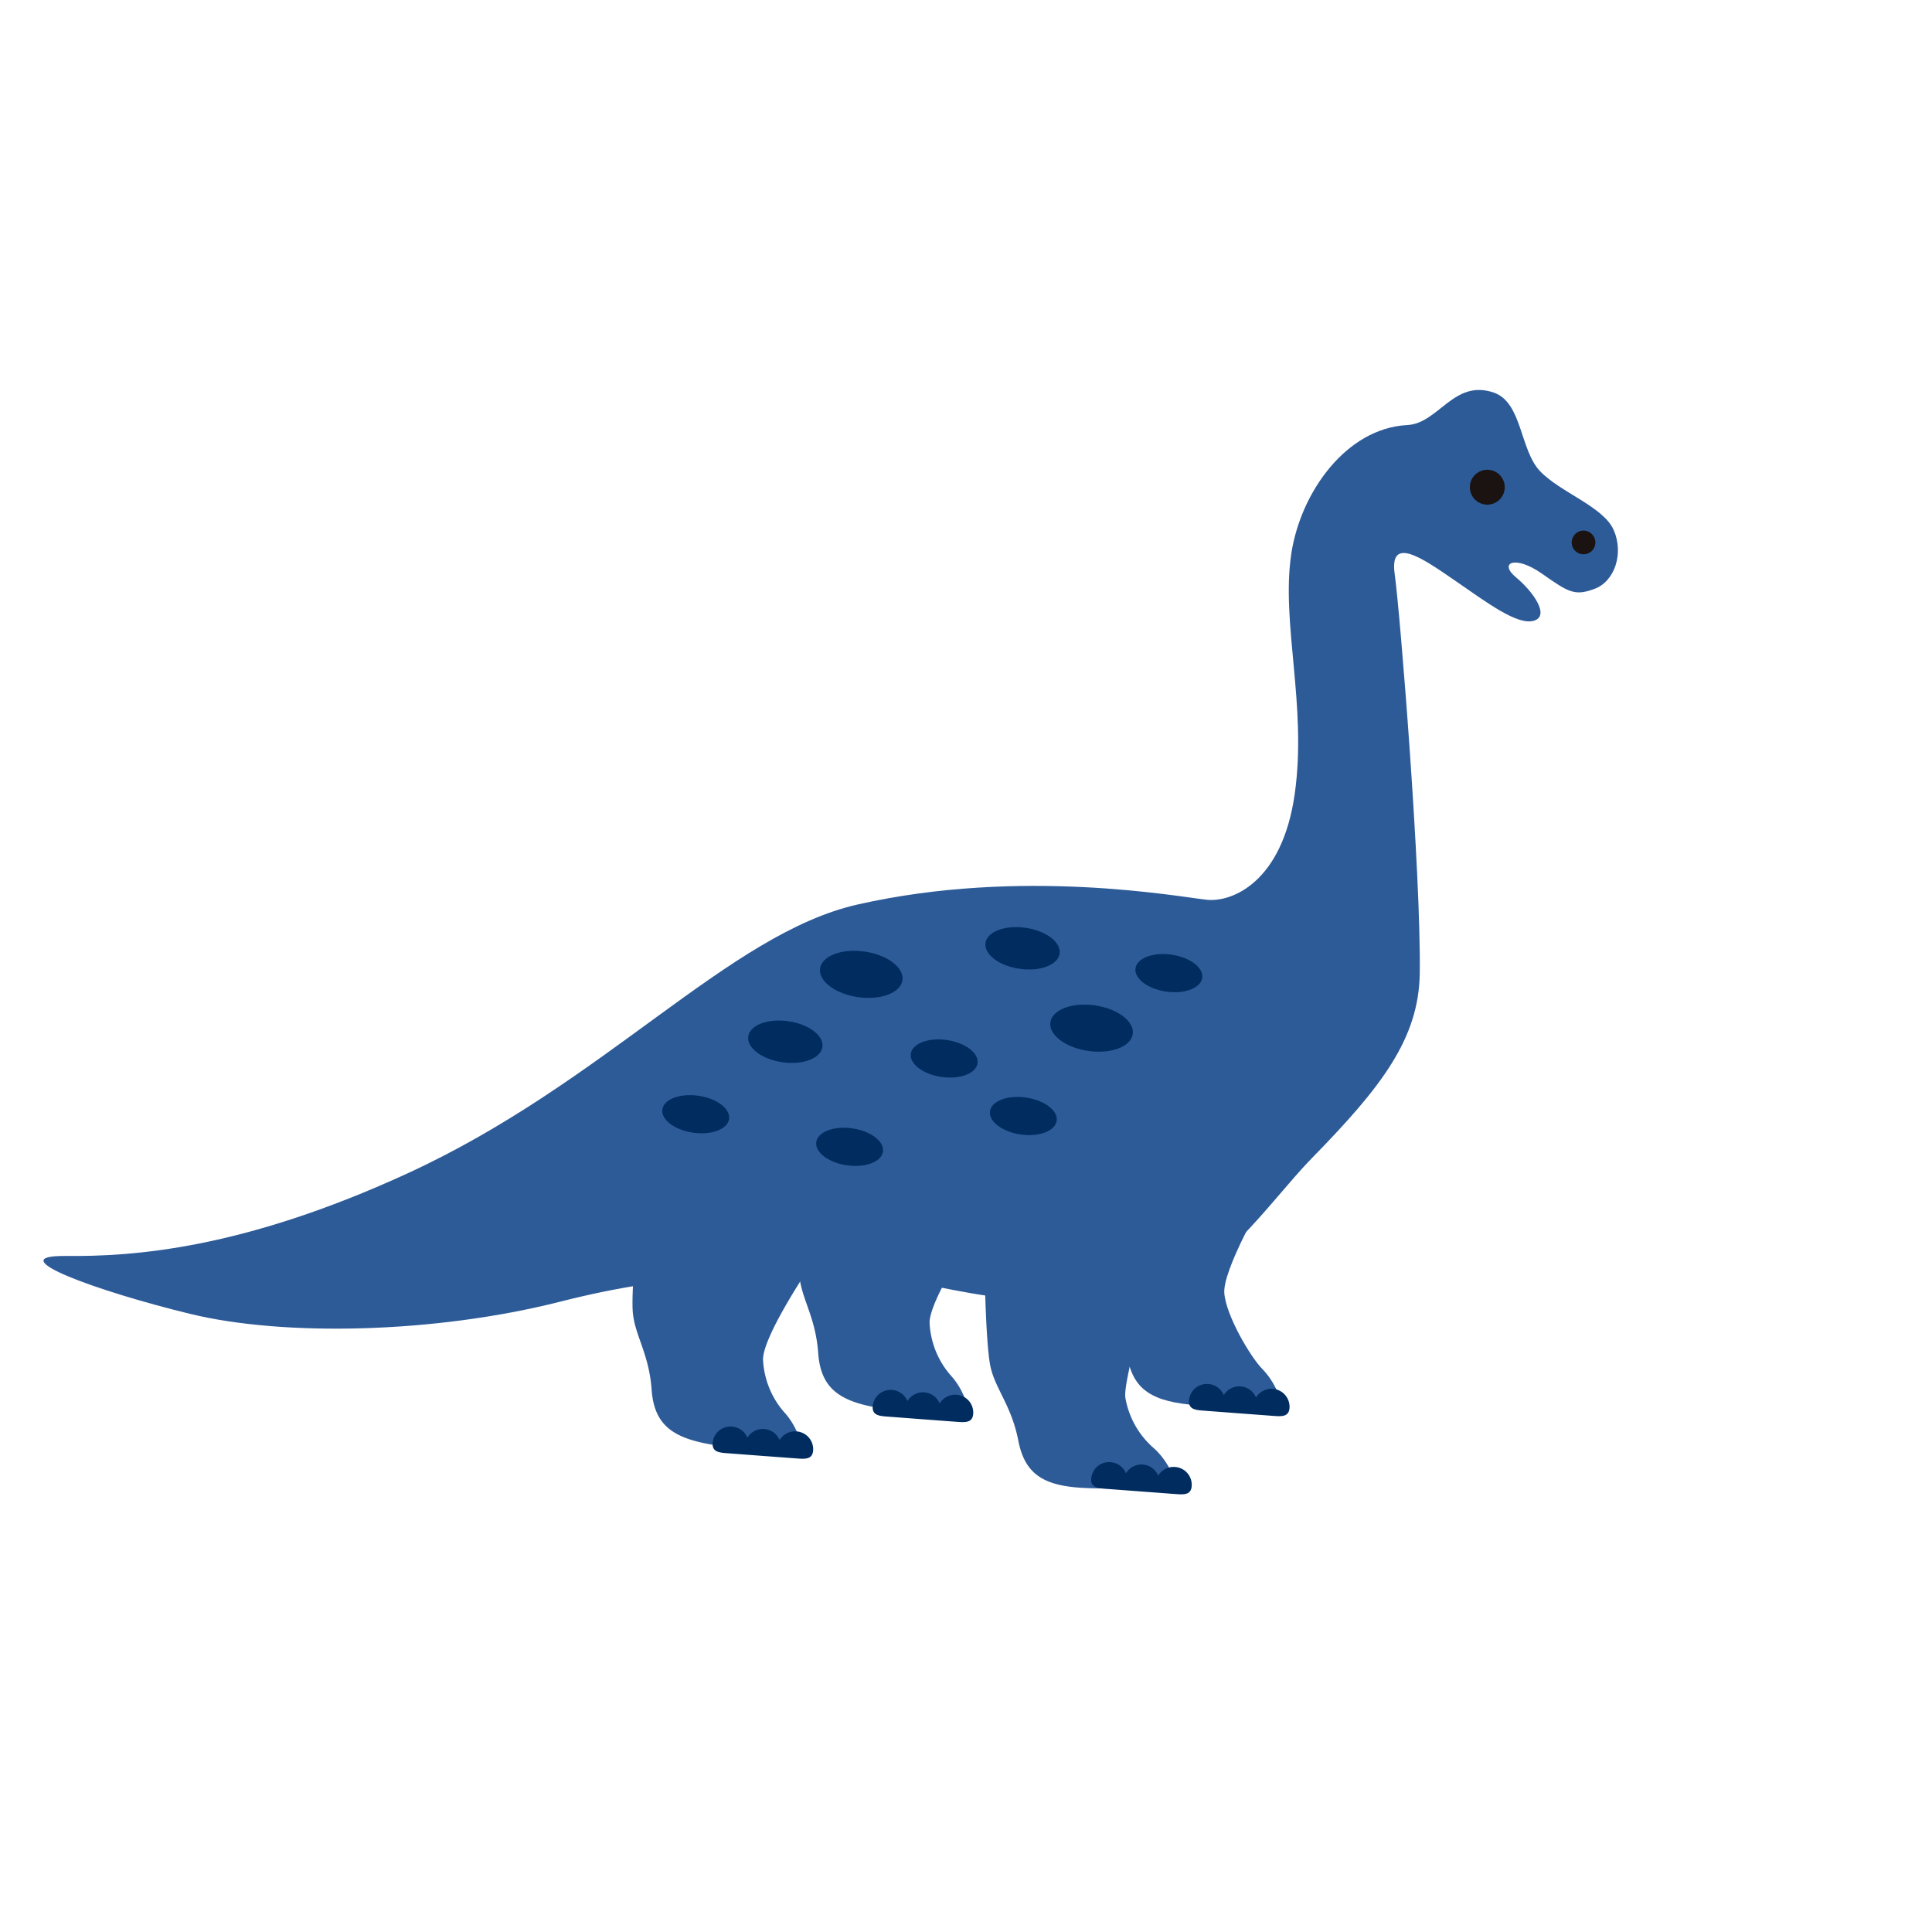 <svg xmlns="http://www.w3.org/2000/svg" xmlns:xlink="http://www.w3.org/1999/xlink" width="285.754" height="285.753" viewBox="0 0 285.754 285.753"><defs><clipPath id="a"><rect width="220.484" height="168.018" fill="none"/></clipPath></defs><g transform="matrix(0.995, 0.105, -0.105, 0.995, 16231.479, -15407.594)"><circle cx="130" cy="130" r="130" transform="translate(-14505 17017)" fill="#ff6b6b" opacity="0"/><g transform="translate(-14491.33 17051.346)"><g clip-path="url(#a)"><path d="M187.525,6.305c4.6-.723,6.115-7.524,12.227-6.113,4.323,1,4.7,7.995,7.994,10.816s9.878,4.234,11.758,7.525.94,7.524-1.882,8.935-3.762.941-7.994-1.411-6.583-.94-3.762.942,5.641,5.173,3.291,6.113-7.053-1.882-12.226-4.7-10.347-5.643-8.938,0,8.556,43.789,9.878,58.316c.876,9.625-3.889,17.322-12.99,28.824-5.57,7.04-12.2,20.1-21.81,22.437-24.735,6.012-29.628.471-45.148,2.349s-23.513,1.411-41.383,8-39.975,9.406-54.083,7.524S-6.7,150.214,3.174,149.272s25.8-3.69,48.91-17.4c27.747-16.459,43.485-40.235,62.077-46.558,23.512-7.995,47.029-6.112,51.261-6.112,3.762,0,10.818-3.763,11.285-16.931s-4.7-24.924-4.231-35.271c.415-9.122,6.112-19.282,15.048-20.694" transform="translate(0 0)" fill="#2d5b98"/><path d="M477.125,44.384a1.749,1.749,0,1,0,1.748-1.75,1.75,1.75,0,0,0-1.748,1.75" transform="translate(-263.612 -23.555)" fill="#1a1311"/><path d="M441.745,28.55a2.578,2.578,0,1,0,2.578-2.579,2.577,2.577,0,0,0-2.578,2.579" transform="translate(-244.065 -14.349)" fill="#1a1311"/><path d="M219.4,307.1s-5.268,10.051-4.923,13.34a12.7,12.7,0,0,0,4.16,7.641c1.807,1.7,2.889,4.086,2.852,5.02s-5.647.961-12.189.715-9.761-1.768-10.728-7.187-3.453-7.847-4.021-11.38-.587-13.378-.587-13.378" transform="translate(-107.165 -166.784)" fill="#2d5b98"/><path d="M272.841,289.248s-5.268,10.049-4.921,13.34a12.69,12.69,0,0,0,4.158,7.641c1.809,1.706,2.89,4.086,2.855,5.02s-5.649.959-12.191.714-9.762-1.766-10.729-7.187-3.452-7.848-4.022-11.379-.586-13.378-.586-13.378" transform="translate(-136.692 -156.921)" fill="#2d5b98"/><path d="M336.182,281.538s-4.673,24.39-3.939,27.613a12.713,12.713,0,0,0,5.049,7.09c2,1.474,3.356,3.709,3.433,4.64s-5.493,1.631-12.018,2.169-9.9-.584-11.513-5.847-4.368-7.381-5.356-10.819-2.181-13.211-2.181-13.211" transform="translate(-171.087 -155.55)" fill="#2d5b98"/><path d="M368.807,274.742s-4.577,10.385-4.007,13.64,4.837,9.005,6.759,10.584,3.159,3.881,3.188,4.817-5.574,1.338-12.117,1.534-9.86-1.1-11.189-6.441-3.976-7.6-4.785-11.08-1.487-13.314-1.487-13.314" transform="translate(-190.705 -151.652)" fill="#2d5b98"/><path d="M383.765,335.658a2.67,2.67,0,0,1,2.436,1.391,2.677,2.677,0,0,1,4.772-.149,2.675,2.675,0,0,1,5.093,1c.042,1.443-1.154,1.4-2.627,1.446-.887.026-3.723.114-4.773.146s-3.725.108-4.776.141c-1.48.048-2.671.161-2.715-1.283a2.644,2.644,0,0,1,2.59-2.692" transform="translate(-210.599 -185.289)" fill="#002c5f"/><path d="M354.339,364.723a2.669,2.669,0,0,1,2.435,1.391,2.677,2.677,0,0,1,4.772-.148,2.672,2.672,0,0,1,2.345-1.537,2.645,2.645,0,0,1,2.747,2.537c.043,1.443-1.155,1.4-2.627,1.446l-4.773.145c-1.053.034-3.725.11-4.776.142-1.479.048-2.669.162-2.715-1.283a2.647,2.647,0,0,1,2.591-2.693" transform="translate(-194.341 -201.347)" fill="#002c5f"/><path d="M280.056,348.575a2.673,2.673,0,0,1,2.435,1.392,2.678,2.678,0,0,1,4.773-.15,2.672,2.672,0,0,1,2.344-1.536,2.643,2.643,0,0,1,2.747,2.535c.043,1.443-1.155,1.4-2.626,1.449l-4.773.145-4.776.14c-1.48.048-2.671.164-2.716-1.281a2.646,2.646,0,0,1,2.591-2.693" transform="translate(-153.299 -192.426)" fill="#002c5f"/><path d="M228.74,366.161a2.663,2.663,0,0,1,2.433,1.389,2.677,2.677,0,0,1,4.771-.147,2.672,2.672,0,0,1,2.345-1.536,2.645,2.645,0,0,1,2.749,2.534c.04,1.443-1.157,1.4-2.626,1.446l-4.774.148-4.775.141c-1.481.048-2.672.162-2.716-1.284a2.644,2.644,0,0,1,2.592-2.69" transform="translate(-124.946 -202.142)" fill="#002c5f"/><path d="M298.448,195.322c-.063,1.691,2.361,3.156,5.419,3.27s5.58-1.163,5.646-2.857-2.363-3.153-5.418-3.267-5.586,1.163-5.647,2.854" transform="translate(-164.893 -106.335)" fill="#002c5f"/><path d="M244.992,209.024c-.07,1.881,2.625,3.508,6.021,3.635s6.2-1.293,6.273-3.175-2.626-3.505-6.019-3.631-6.2,1.294-6.275,3.171" transform="translate(-135.358 -113.73)" fill="#002c5f"/><path d="M322.524,218.716c-.069,1.881,2.626,3.508,6.021,3.635s6.2-1.3,6.273-3.175-2.625-3.506-6.021-3.632-6.2,1.3-6.273,3.172" transform="translate(-178.195 -119.084)" fill="#002c5f"/><path d="M223.753,234.238c-.063,1.691,2.365,3.154,5.419,3.269s5.582-1.163,5.646-2.86-2.365-3.151-5.419-3.265-5.584,1.163-5.647,2.855" transform="translate(-123.623 -127.835)" fill="#002c5f"/><path d="M249.759,266.94c-.058,1.524,2.126,2.842,4.875,2.945s5.024-1.049,5.079-2.573-2.126-2.839-4.873-2.942-5.025,1.047-5.081,2.57" transform="translate(-137.992 -146.062)" fill="#002c5f"/><path d="M348.6,198.8c-.059,1.523,2.127,2.841,4.876,2.945s5.023-1.049,5.082-2.573-2.127-2.839-4.875-2.942-5.026,1.047-5.084,2.57" transform="translate(-192.6 -108.414)" fill="#002c5f"/><path d="M198.068,261.558c-.058,1.523,2.127,2.843,4.878,2.945s5.024-1.048,5.079-2.573-2.127-2.837-4.874-2.941-5.025,1.049-5.082,2.568" transform="translate(-109.432 -143.089)" fill="#002c5f"/><path d="M277.756,234.636c-.057,1.523,2.127,2.842,4.878,2.945s5.024-1.047,5.08-2.572-2.126-2.837-4.874-2.941-5.026,1.048-5.084,2.568" transform="translate(-153.46 -128.214)" fill="#002c5f"/><path d="M305.756,250.79c-.058,1.523,2.127,2.841,4.877,2.944s5.024-1.048,5.08-2.572-2.127-2.837-4.874-2.941-5.027,1.048-5.084,2.569" transform="translate(-168.93 -137.139)" fill="#002c5f"/></g></g></g></svg>